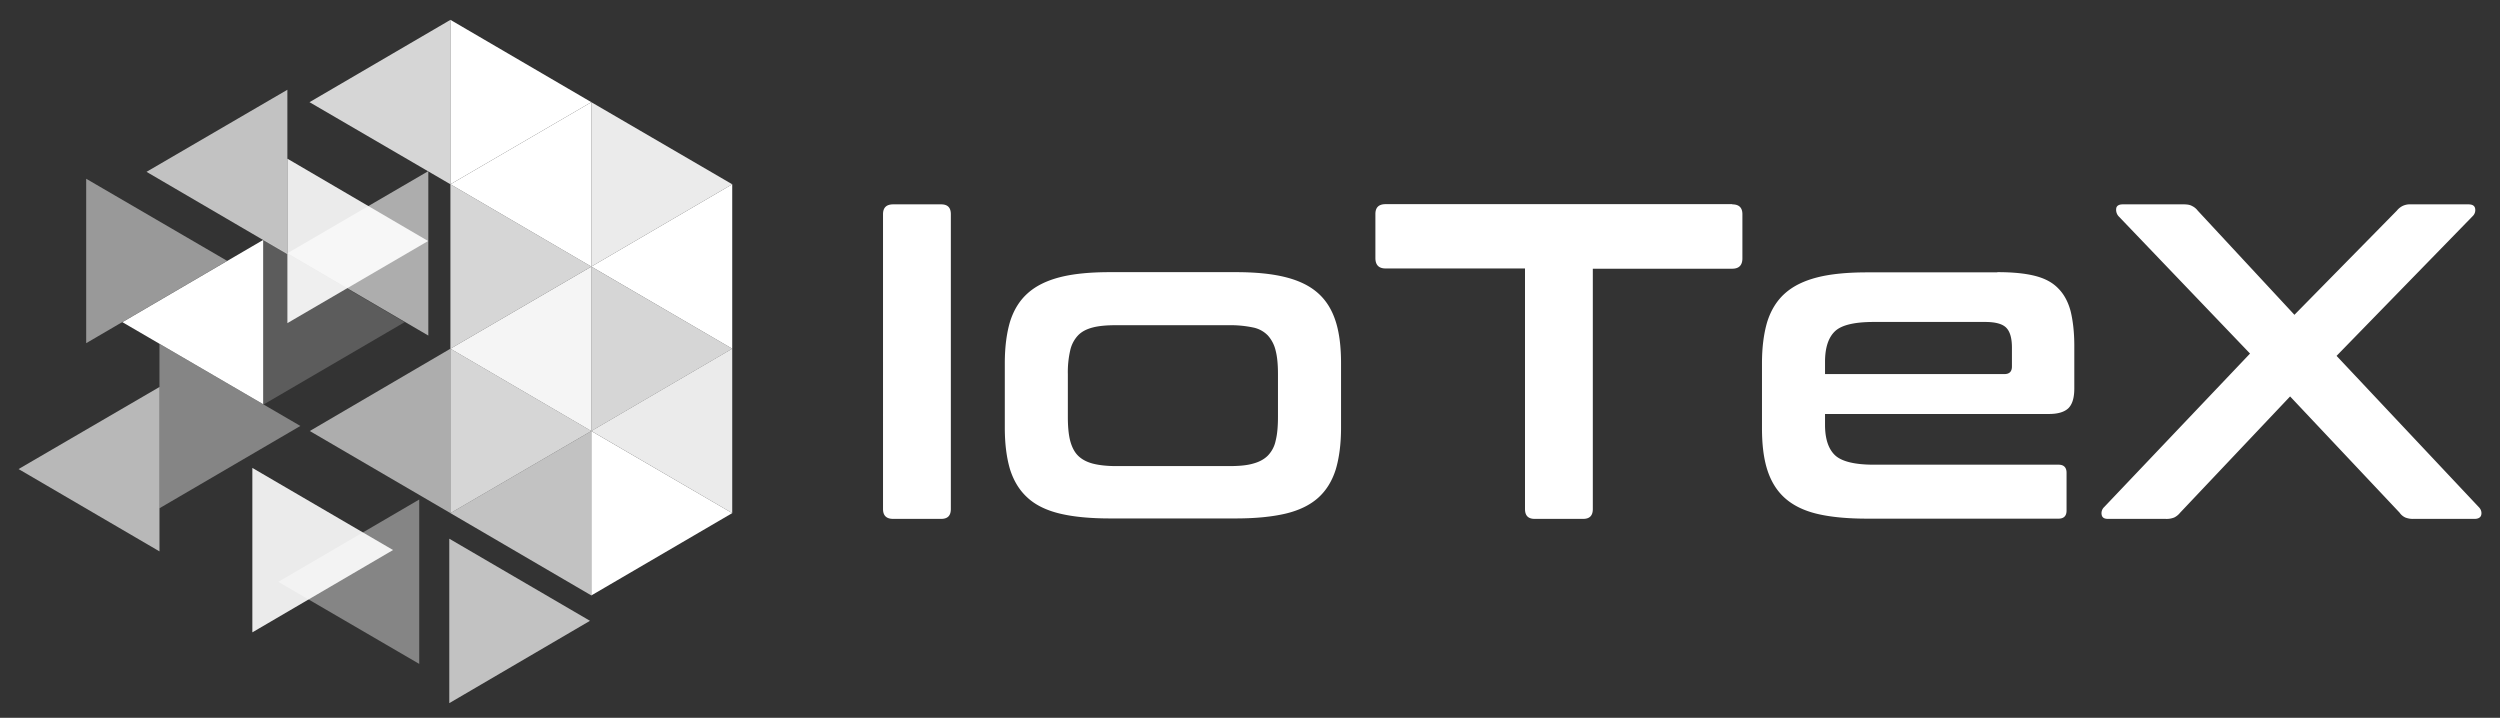 <svg xmlns="http://www.w3.org/2000/svg" width="101" height="29" fill="none"><rect width="100%" height="100%" fill="#333333" stroke="none"/><path fill="#fff" d="M38.02 8.256c.266 0 .394.13.394.4v11.907c0 .27-.128.4-.395.4h-1.931c-.276 0-.414-.13-.414-.4V8.656c0-.27.138-.4.414-.4h1.931Zm11.9 2.739c.8 0 1.471.065 2.023.205.552.14.984.354 1.315.652.331.298.561.68.708 1.146.147.466.212 1.025.212 1.677v2.609c0 .652-.074 1.21-.212 1.677-.147.465-.377.847-.708 1.146-.331.298-.773.512-1.315.642-.552.13-1.223.196-2.023.196h-5.068c-.81 0-1.49-.065-2.033-.196-.542-.13-.984-.344-1.306-.642-.33-.299-.56-.68-.708-1.146-.138-.466-.211-1.025-.211-1.677v-2.609c0-.652.073-1.211.211-1.677.147-.466.377-.848.709-1.146.33-.298.763-.512 1.305-.652.543-.14 1.224-.205 2.033-.205h5.068Zm-6.779 5.842c0 .39.028.707.092.96.065.25.166.456.313.605.147.149.35.26.598.326.248.065.57.102.947.102h4.571c.395 0 .717-.028.966-.102.248-.066.45-.177.597-.326a1.22 1.22 0 0 0 .313-.606c.065-.252.092-.578.092-.96v-1.723c0-.373-.027-.69-.092-.941a1.387 1.387 0 0 0-.313-.615 1.14 1.14 0 0 0-.597-.326 4.457 4.457 0 0 0-.966-.093h-4.57c-.387 0-.7.028-.948.093s-.45.168-.598.326a1.298 1.298 0 0 0-.313.615 3.908 3.908 0 0 0-.092.94v1.725ZM69.98 8.256c.275 0 .413.13.413.4v1.78c0 .28-.138.42-.414.42H64.35v9.707c0 .27-.128.4-.395.4h-1.95c-.266 0-.395-.13-.395-.4v-9.717h-5.63c-.276 0-.414-.14-.414-.42V8.648c0-.27.138-.4.414-.4h14v.009Zm10.713 2.739c.607 0 1.113.047 1.518.15.404.102.717.27.947.512.23.232.396.54.497.922.092.382.147.848.147 1.388v1.724c0 .39-.083.652-.248.81-.166.15-.424.224-.773.224h-9.05v.438c0 .568.138.978.405 1.23.267.25.79.381 1.563.381h7.468c.212 0 .322.112.322.326v1.528c0 .215-.11.326-.322.326h-7.725c-.81 0-1.49-.065-2.033-.195-.542-.13-.975-.345-1.306-.643-.33-.298-.56-.68-.708-1.146-.147-.466-.211-1.025-.211-1.677v-2.609c0-.652.073-1.21.211-1.677.147-.465.377-.847.708-1.146.331-.298.764-.512 1.306-.652.543-.14 1.223-.205 2.033-.205h5.251v-.009Zm-6.971 4.118h7.256c.203 0 .304-.102.304-.307v-.764c0-.373-.074-.643-.23-.802-.156-.158-.442-.233-.855-.233h-4.498c-.772 0-1.296.122-1.563.373-.267.252-.405.662-.405 1.24v.493h-.009Zm25.999-6.857c.166 0 .258.056.276.177a.334.334 0 0 1-.1.298l-5.5 5.646 5.747 6.111c.083.084.12.187.102.298-.019.112-.111.177-.276.177h-2.456a.837.837 0 0 1-.34-.056.567.567 0 0 1-.23-.195l-4.424-4.696-4.442 4.696a.712.712 0 0 1-.24.195.827.827 0 0 1-.349.056h-2.326c-.157 0-.24-.056-.258-.177a.335.335 0 0 1 .101-.298l5.895-6.204-5.315-5.553a.388.388 0 0 1-.092-.298c.009-.112.1-.177.266-.177h2.456c.147 0 .258.018.34.065a.62.62 0 0 1 .23.186l3.909 4.211 4.139-4.21a.7.7 0 0 1 .23-.187.693.693 0 0 1 .34-.065h2.317ZM18.197.802v6.643l5.693-3.317L18.197.802Z"/><path fill="#fff" d="M23.889 4.128v6.643l5.693-3.326-5.693-3.317Z" opacity=".9"/><path fill="#fff" d="M18.197 7.445v6.643l5.693-3.317-5.693-3.326Z" opacity=".8"/><path fill="#fff" d="M23.889 10.771v6.643l5.693-3.326-5.693-3.316Z" opacity=".8"/><path fill="#fff" d="M18.197 14.087v6.643l5.693-3.317-5.693-3.326Z" opacity=".8"/><path fill="#fff" d="M23.889 17.414v6.642l5.693-3.326-5.693-3.316Z"/><path fill="#fff" d="M3.482 7.222v6.642l5.693-3.326-5.693-3.316Z" opacity=".5"/><path fill="#fff" d="M10.663 9.69v6.643l5.684-3.317-5.684-3.326Z" opacity=".2"/><path fill="#fff" d="M6.442 13.892v6.642l5.693-3.326-5.693-3.316Z" opacity=".4"/><path fill="#fff" d="M10.195 18.904v6.643l5.684-3.326-5.684-3.317Z" opacity=".9"/><path fill="#fff" d="M18.151 21.764v6.643l5.684-3.326-5.684-3.317Z" opacity=".7"/><path fill="#fff" d="M11.611 6.411v6.643l5.684-3.317-5.684-3.326Z" opacity=".9"/><path fill="#fff" d="M18.197.802v6.643l-5.693-3.317L18.197.802Z" opacity=".8"/><path fill="#fff" d="M11.61 3.625v6.643L5.919 6.942l5.693-3.317Z" opacity=".7"/><path fill="#fff" d="M17.304 6.914v6.643l-5.693-3.326 5.693-3.317Z" opacity=".6"/><path fill="#fff" d="M10.638 9.69v6.643l-5.693-3.317 5.693-3.326Z"/><path fill="#fff" d="M18.198 14.087v6.643l-5.683-3.317 5.683-3.326Z" opacity=".6"/><path fill="#fff" d="M6.443 15.634v6.642L.75 18.95l5.693-3.316Z" opacity=".65"/><path fill="#fff" d="M29.582 7.445v6.643l-5.693-3.317 5.693-3.326Z"/><path fill="#fff" d="M23.89 10.771v6.643l-5.693-3.326 5.693-3.316Z" opacity=".95"/><path fill="#fff" d="M29.582 14.087v6.643l-5.693-3.317 5.693-3.326Z" opacity=".9"/><path fill="#fff" d="M23.89 17.414v6.642l-5.693-3.326 5.693-3.316Z" opacity=".7"/><path fill="#fff" d="M16.937 20.18v6.642l-5.693-3.316 5.693-3.326Z" opacity=".4"/><path fill="#fff" d="M23.89 4.128v6.643l-5.693-3.326 5.693-3.317Z"/></svg>